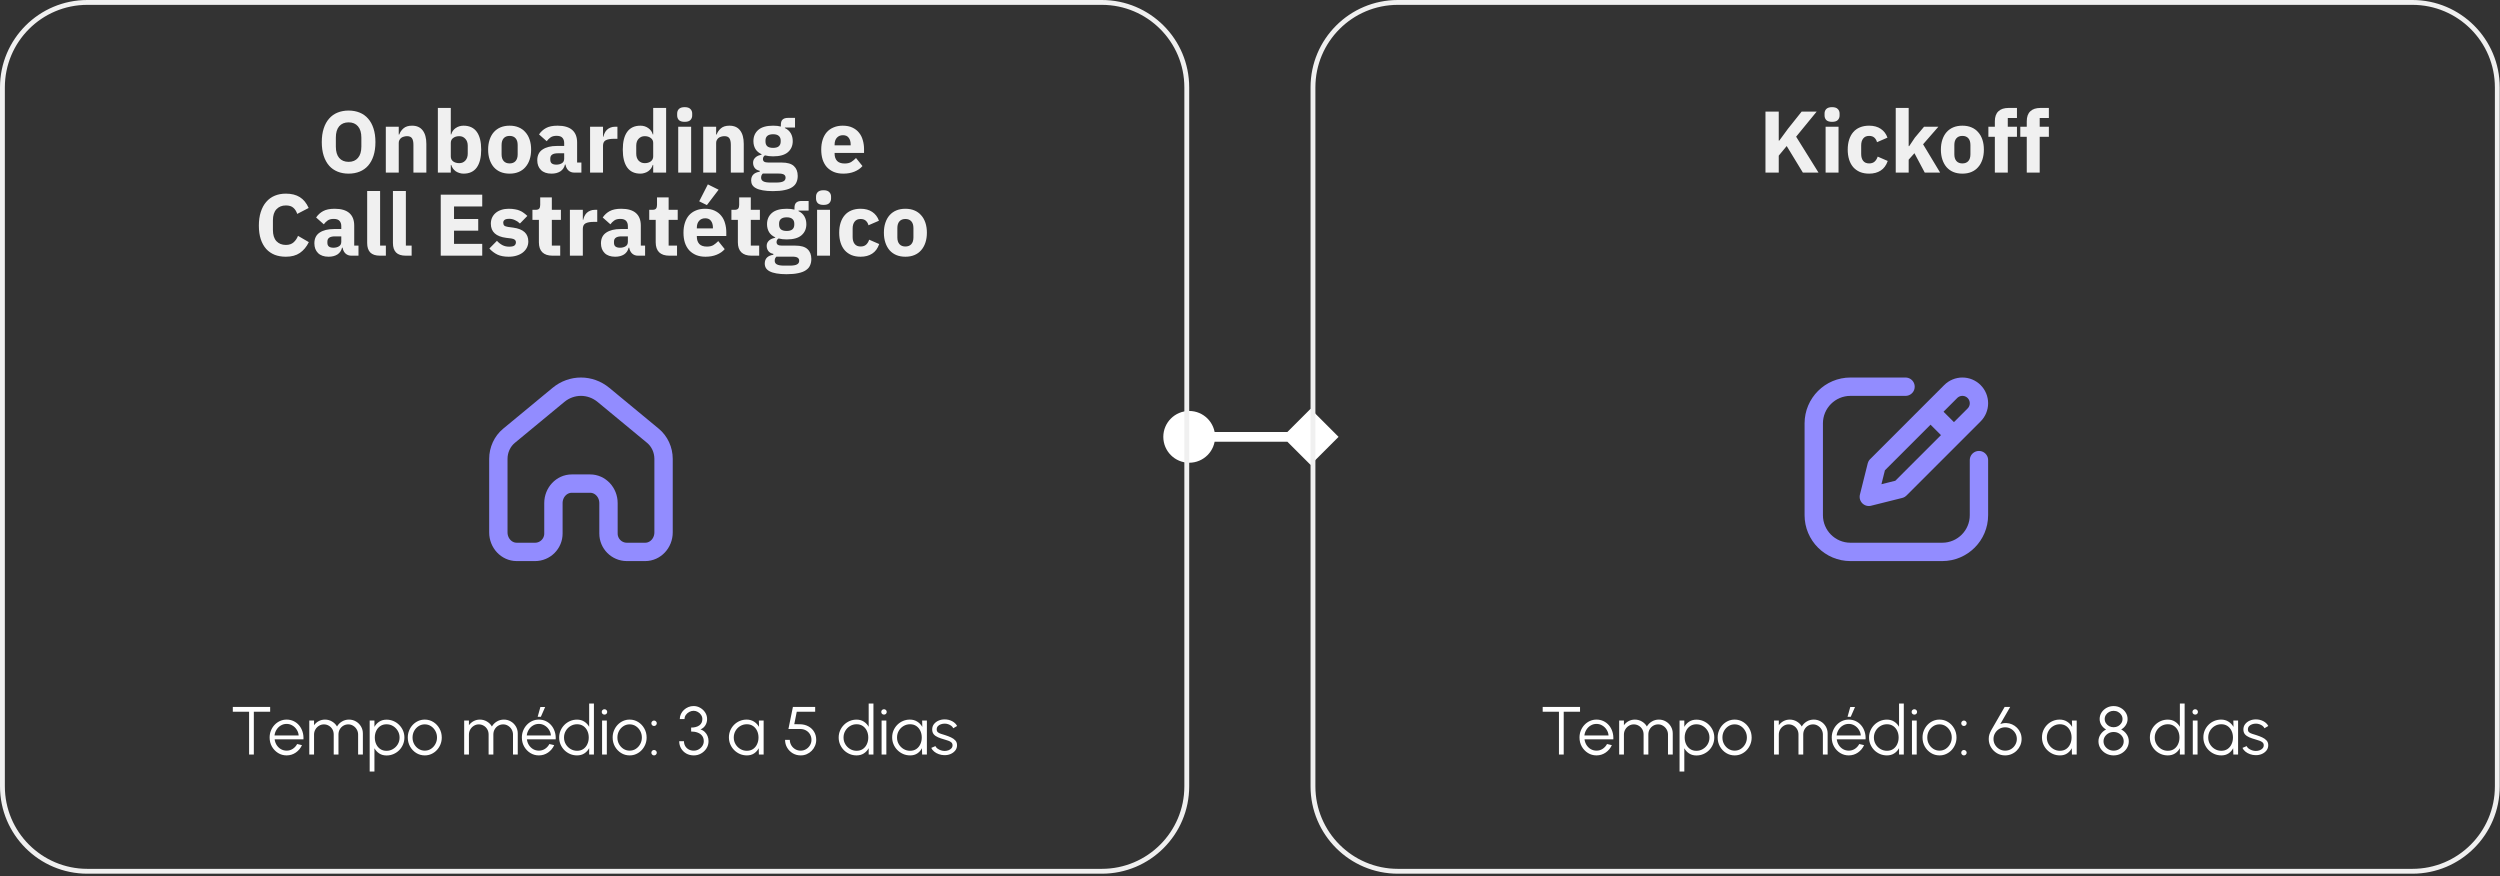 <svg xmlns="http://www.w3.org/2000/svg" width="331" height="116" viewBox="0 0 331 116" fill="none"><rect x="0" y="0" width="331" height="116" fill="#333333" stroke="none"/><path d="M154.022 57.84C154.022 59.733 155.556 61.267 157.449 61.267C159.342 61.267 160.877 59.733 160.877 57.84C160.877 55.947 159.342 54.412 157.449 54.412C155.556 54.412 154.022 55.947 154.022 57.84ZM177.226 57.84L173.516 54.13L169.805 57.84L173.516 61.55L177.226 57.84ZM157.449 58.483L173.516 58.483L173.516 57.197L157.449 57.197L157.449 58.483Z" fill="white"></path><path d="M209.196 93.6V94.23H207.036V99.898H206.406V94.23H204.252V93.6H209.196ZM211.375 100.015C210.961 100.015 210.583 99.909 210.242 99.696C209.903 99.483 209.631 99.198 209.427 98.841C209.226 98.481 209.126 98.084 209.126 97.649C209.126 97.319 209.184 97.012 209.301 96.727C209.418 96.439 209.579 96.187 209.783 95.971C209.99 95.752 210.23 95.581 210.502 95.458C210.775 95.335 211.066 95.274 211.375 95.274C211.708 95.274 212.014 95.34 212.293 95.472C212.575 95.604 212.816 95.788 213.017 96.025C213.221 96.262 213.374 96.54 213.476 96.857C213.581 97.175 213.624 97.519 213.606 97.888H209.792C209.828 98.172 209.918 98.427 210.062 98.652C210.209 98.877 210.395 99.056 210.619 99.188C210.847 99.317 211.099 99.383 211.375 99.386C211.675 99.386 211.945 99.308 212.185 99.152C212.428 98.996 212.623 98.781 212.77 98.508L213.409 98.657C213.229 99.056 212.957 99.383 212.594 99.638C212.231 99.889 211.825 100.015 211.375 100.015ZM209.774 97.379H212.972C212.951 97.1 212.866 96.845 212.716 96.615C212.569 96.38 212.378 96.195 212.144 96.057C211.911 95.916 211.654 95.845 211.375 95.845C211.096 95.845 210.841 95.914 210.61 96.052C210.38 96.187 210.191 96.372 210.044 96.606C209.897 96.836 209.807 97.094 209.774 97.379ZM214.378 99.898V95.4H215.007V96.021C215.169 95.793 215.376 95.611 215.628 95.476C215.88 95.341 216.156 95.274 216.456 95.274C216.795 95.274 217.105 95.358 217.387 95.526C217.669 95.691 217.89 95.911 218.048 96.187C218.207 95.911 218.426 95.691 218.705 95.526C218.984 95.358 219.293 95.274 219.632 95.274C219.971 95.274 220.28 95.356 220.559 95.521C220.838 95.686 221.06 95.908 221.224 96.187C221.389 96.466 221.472 96.775 221.472 97.114V99.898H220.842V97.253C220.842 97.013 220.784 96.791 220.667 96.588C220.55 96.383 220.392 96.22 220.194 96.097C219.999 95.971 219.782 95.908 219.542 95.908C219.302 95.908 219.083 95.967 218.885 96.084C218.69 96.198 218.534 96.357 218.417 96.561C218.3 96.761 218.242 96.992 218.242 97.253V99.898H217.612V97.253C217.612 96.992 217.554 96.761 217.437 96.561C217.32 96.357 217.162 96.198 216.964 96.084C216.766 95.967 216.547 95.908 216.308 95.908C216.071 95.908 215.853 95.971 215.655 96.097C215.457 96.22 215.3 96.383 215.183 96.588C215.066 96.791 215.007 97.013 215.007 97.253V99.898H214.378ZM223.003 102.148H222.373V95.4H223.003V96.241C223.159 95.956 223.372 95.725 223.642 95.548C223.912 95.371 224.233 95.283 224.604 95.283C224.931 95.283 225.237 95.344 225.522 95.467C225.81 95.59 226.062 95.761 226.278 95.98C226.494 96.196 226.663 96.447 226.786 96.731C226.909 97.016 226.971 97.322 226.971 97.649C226.971 97.976 226.909 98.283 226.786 98.571C226.663 98.859 226.494 99.113 226.278 99.332C226.062 99.547 225.81 99.717 225.522 99.84C225.237 99.963 224.931 100.024 224.604 100.024C224.233 100.024 223.912 99.936 223.642 99.759C223.372 99.582 223.159 99.351 223.003 99.066V102.148ZM224.6 95.895C224.285 95.895 224.011 95.974 223.777 96.133C223.546 96.289 223.367 96.499 223.241 96.763C223.115 97.027 223.052 97.322 223.052 97.649C223.052 97.97 223.114 98.264 223.237 98.531C223.363 98.798 223.541 99.011 223.772 99.17C224.006 99.329 224.282 99.408 224.6 99.408C224.912 99.408 225.198 99.33 225.459 99.174C225.723 99.018 225.935 98.808 226.093 98.544C226.252 98.277 226.332 97.979 226.332 97.649C226.332 97.328 226.254 97.036 226.098 96.772C225.942 96.505 225.734 96.292 225.473 96.133C225.212 95.974 224.921 95.895 224.6 95.895ZM229.668 100.015C229.254 100.015 228.876 99.909 228.535 99.696C228.196 99.483 227.924 99.198 227.72 98.841C227.519 98.481 227.419 98.084 227.419 97.649C227.419 97.319 227.477 97.012 227.594 96.727C227.711 96.439 227.872 96.187 228.076 95.971C228.283 95.752 228.523 95.581 228.796 95.458C229.068 95.335 229.359 95.274 229.668 95.274C230.082 95.274 230.458 95.38 230.797 95.593C231.139 95.806 231.411 96.093 231.612 96.453C231.816 96.812 231.918 97.211 231.918 97.649C231.918 97.976 231.859 98.282 231.742 98.567C231.625 98.852 231.463 99.104 231.256 99.323C231.052 99.539 230.814 99.708 230.541 99.831C230.271 99.954 229.98 100.015 229.668 100.015ZM229.668 99.386C229.974 99.386 230.249 99.306 230.491 99.147C230.737 98.985 230.931 98.772 231.072 98.508C231.216 98.245 231.288 97.958 231.288 97.649C231.288 97.334 231.216 97.045 231.072 96.781C230.928 96.514 230.733 96.301 230.487 96.142C230.244 95.983 229.971 95.904 229.668 95.904C229.362 95.904 229.086 95.985 228.841 96.147C228.598 96.306 228.404 96.517 228.26 96.781C228.119 97.045 228.049 97.334 228.049 97.649C228.049 97.973 228.122 98.267 228.269 98.531C228.416 98.792 228.613 99 228.859 99.156C229.104 99.309 229.374 99.386 229.668 99.386ZM234.885 99.898V95.4H235.515V96.021C235.677 95.793 235.884 95.611 236.135 95.476C236.387 95.341 236.663 95.274 236.963 95.274C237.302 95.274 237.612 95.358 237.894 95.526C238.176 95.691 238.397 95.911 238.556 96.187C238.715 95.911 238.934 95.691 239.212 95.526C239.491 95.358 239.8 95.274 240.139 95.274C240.478 95.274 240.787 95.356 241.066 95.521C241.345 95.686 241.567 95.908 241.732 96.187C241.897 96.466 241.979 96.775 241.979 97.114V99.898H241.349V97.253C241.349 97.013 241.291 96.791 241.174 96.588C241.057 96.383 240.899 96.22 240.701 96.097C240.507 95.971 240.289 95.908 240.049 95.908C239.809 95.908 239.59 95.967 239.392 96.084C239.197 96.198 239.042 96.357 238.925 96.561C238.808 96.761 238.749 96.992 238.749 97.253V99.898H238.119V97.253C238.119 96.992 238.061 96.761 237.944 96.561C237.827 96.357 237.669 96.198 237.472 96.084C237.274 95.967 237.055 95.908 236.815 95.908C236.578 95.908 236.36 95.971 236.162 96.097C235.964 96.22 235.807 96.383 235.69 96.588C235.573 96.791 235.515 97.013 235.515 97.253V99.898H234.885ZM244.772 100.015C244.358 100.015 243.98 99.909 243.638 99.696C243.299 99.483 243.028 99.198 242.824 98.841C242.623 98.481 242.523 98.084 242.523 97.649C242.523 97.319 242.581 97.012 242.698 96.727C242.815 96.439 242.975 96.187 243.179 95.971C243.386 95.752 243.626 95.581 243.899 95.458C244.172 95.335 244.463 95.274 244.772 95.274C245.105 95.274 245.411 95.34 245.69 95.472C245.971 95.604 246.213 95.788 246.414 96.025C246.618 96.262 246.771 96.54 246.873 96.857C246.978 97.175 247.021 97.519 247.003 97.888H243.188C243.224 98.172 243.314 98.427 243.458 98.652C243.605 98.877 243.791 99.056 244.016 99.188C244.244 99.317 244.496 99.383 244.772 99.386C245.072 99.386 245.342 99.308 245.582 99.152C245.825 98.996 246.019 98.781 246.166 98.508L246.805 98.657C246.625 99.056 246.354 99.383 245.991 99.638C245.628 99.889 245.222 100.015 244.772 100.015ZM243.17 97.379H246.369C246.348 97.1 246.262 96.845 246.112 96.615C245.965 96.38 245.775 96.195 245.541 96.057C245.307 95.916 245.051 95.845 244.772 95.845C244.493 95.845 244.238 95.914 244.007 96.052C243.776 96.187 243.587 96.372 243.44 96.606C243.293 96.836 243.203 97.094 243.17 97.379ZM244.614 94.905L244.974 93.609H245.604L245.037 94.905H244.614ZM251.433 93.151H252.063V99.898H251.433V99.057C251.277 99.345 251.062 99.578 250.789 99.754C250.52 99.928 250.199 100.015 249.827 100.015C249.5 100.015 249.194 99.954 248.909 99.831C248.624 99.708 248.372 99.539 248.153 99.323C247.937 99.104 247.768 98.852 247.645 98.567C247.522 98.282 247.46 97.976 247.46 97.649C247.46 97.322 247.522 97.016 247.645 96.731C247.768 96.444 247.937 96.192 248.153 95.976C248.372 95.757 248.624 95.586 248.909 95.463C249.194 95.34 249.5 95.278 249.827 95.278C250.199 95.278 250.52 95.367 250.789 95.544C251.062 95.718 251.277 95.947 251.433 96.232V93.151ZM249.831 99.404C250.152 99.404 250.428 99.326 250.659 99.17C250.89 99.011 251.067 98.798 251.19 98.531C251.316 98.264 251.379 97.97 251.379 97.649C251.379 97.319 251.316 97.022 251.19 96.758C251.064 96.492 250.885 96.28 250.654 96.124C250.424 95.968 250.149 95.89 249.831 95.89C249.513 95.89 249.224 95.97 248.963 96.129C248.702 96.285 248.494 96.496 248.338 96.763C248.182 97.03 248.104 97.325 248.104 97.649C248.104 97.976 248.183 98.273 248.342 98.54C248.501 98.804 248.711 99.014 248.972 99.17C249.236 99.326 249.522 99.404 249.831 99.404ZM253.143 95.4H253.773V99.898H253.143V95.4ZM253.462 94.613C253.36 94.613 253.273 94.58 253.201 94.514C253.132 94.445 253.098 94.359 253.098 94.257C253.098 94.155 253.132 94.071 253.201 94.005C253.273 93.936 253.36 93.902 253.462 93.902C253.561 93.902 253.645 93.936 253.714 94.005C253.786 94.071 253.822 94.155 253.822 94.257C253.822 94.359 253.788 94.445 253.719 94.514C253.65 94.58 253.564 94.613 253.462 94.613ZM256.792 100.015C256.378 100.015 256 99.909 255.658 99.696C255.319 99.483 255.048 99.198 254.844 98.841C254.643 98.481 254.542 98.084 254.542 97.649C254.542 97.319 254.601 97.012 254.718 96.727C254.835 96.439 254.995 96.187 255.199 95.971C255.406 95.752 255.646 95.581 255.919 95.458C256.192 95.335 256.483 95.274 256.792 95.274C257.205 95.274 257.582 95.38 257.921 95.593C258.263 95.806 258.534 96.093 258.735 96.453C258.939 96.812 259.041 97.211 259.041 97.649C259.041 97.976 258.982 98.282 258.865 98.567C258.748 98.852 258.586 99.104 258.38 99.323C258.176 99.539 257.937 99.708 257.664 99.831C257.394 99.954 257.103 100.015 256.792 100.015ZM256.792 99.386C257.097 99.386 257.372 99.306 257.615 99.147C257.861 98.985 258.054 98.772 258.195 98.508C258.339 98.245 258.411 97.958 258.411 97.649C258.411 97.334 258.339 97.045 258.195 96.781C258.051 96.514 257.856 96.301 257.61 96.142C257.367 95.983 257.094 95.904 256.792 95.904C256.486 95.904 256.21 95.985 255.964 96.147C255.721 96.306 255.527 96.517 255.383 96.781C255.242 97.045 255.172 97.334 255.172 97.649C255.172 97.973 255.245 98.267 255.392 98.531C255.539 98.792 255.736 99 255.982 99.156C256.228 99.309 256.498 99.386 256.792 99.386ZM260.022 96.12C259.923 96.12 259.839 96.085 259.77 96.016C259.701 95.944 259.667 95.857 259.667 95.755C259.667 95.659 259.701 95.577 259.77 95.508C259.839 95.436 259.923 95.4 260.022 95.4C260.124 95.4 260.21 95.436 260.279 95.508C260.351 95.577 260.387 95.659 260.387 95.755C260.387 95.857 260.351 95.944 260.279 96.016C260.21 96.085 260.124 96.12 260.022 96.12ZM260.022 100.015C259.923 100.015 259.839 99.979 259.77 99.907C259.701 99.838 259.667 99.753 259.667 99.651C259.667 99.555 259.701 99.473 259.77 99.404C259.839 99.332 259.923 99.296 260.022 99.296C260.124 99.296 260.21 99.332 260.279 99.404C260.351 99.473 260.387 99.555 260.387 99.651C260.387 99.753 260.351 99.838 260.279 99.907C260.21 99.979 260.124 100.015 260.022 100.015ZM265.478 100.015C265.082 100.015 264.719 99.918 264.39 99.723C264.063 99.525 263.8 99.261 263.602 98.931C263.407 98.601 263.31 98.237 263.31 97.838C263.31 97.607 263.337 97.411 263.391 97.249C263.445 97.084 263.524 96.901 263.629 96.7L265.415 93.6H266.148L264.839 95.868C265.103 95.766 265.369 95.721 265.636 95.733C265.903 95.742 266.157 95.8 266.4 95.908C266.643 96.016 266.859 96.165 267.048 96.354C267.237 96.54 267.386 96.758 267.494 97.01C267.605 97.262 267.66 97.538 267.66 97.838C267.66 98.138 267.603 98.42 267.489 98.684C267.375 98.945 267.218 99.176 267.017 99.377C266.819 99.575 266.588 99.731 266.324 99.844C266.06 99.958 265.778 100.015 265.478 100.015ZM265.478 99.386C265.778 99.386 266.045 99.314 266.279 99.17C266.513 99.023 266.696 98.831 266.828 98.594C266.963 98.357 267.03 98.103 267.03 97.834C267.03 97.552 266.961 97.295 266.823 97.064C266.685 96.83 266.499 96.644 266.265 96.507C266.032 96.366 265.772 96.295 265.487 96.295C265.193 96.295 264.929 96.367 264.695 96.511C264.462 96.655 264.277 96.844 264.142 97.078C264.007 97.309 263.94 97.561 263.94 97.834C263.94 98.127 264.01 98.391 264.151 98.625C264.295 98.859 264.484 99.045 264.718 99.183C264.952 99.318 265.205 99.386 265.478 99.386ZM274.325 95.4H274.955V99.898H274.325L274.303 99.062C274.156 99.347 273.95 99.578 273.686 99.754C273.423 99.928 273.108 100.015 272.742 100.015C272.412 100.015 272.103 99.954 271.815 99.831C271.527 99.705 271.274 99.533 271.055 99.314C270.836 99.095 270.665 98.841 270.542 98.553C270.419 98.266 270.358 97.957 270.358 97.627C270.358 97.303 270.418 96.998 270.537 96.713C270.66 96.428 270.828 96.178 271.041 95.962C271.257 95.746 271.506 95.578 271.788 95.458C272.073 95.335 272.377 95.274 272.701 95.274C273.076 95.274 273.403 95.364 273.682 95.544C273.961 95.721 274.183 95.953 274.348 96.241L274.325 95.4ZM272.728 99.404C273.049 99.404 273.325 99.326 273.556 99.17C273.787 99.011 273.964 98.798 274.087 98.531C274.213 98.264 274.276 97.97 274.276 97.649C274.276 97.319 274.213 97.022 274.087 96.758C273.961 96.492 273.782 96.28 273.552 96.124C273.321 95.968 273.046 95.89 272.728 95.89C272.41 95.89 272.119 95.97 271.856 96.129C271.595 96.285 271.386 96.496 271.23 96.763C271.077 97.03 271.001 97.325 271.001 97.649C271.001 97.976 271.08 98.273 271.239 98.54C271.398 98.804 271.608 99.014 271.869 99.17C272.133 99.326 272.419 99.404 272.728 99.404ZM279.843 100.015C279.474 100.015 279.137 99.931 278.831 99.763C278.528 99.596 278.287 99.371 278.107 99.089C277.927 98.807 277.837 98.493 277.837 98.148C277.837 97.813 277.93 97.507 278.116 97.231C278.302 96.952 278.543 96.736 278.84 96.583C278.594 96.442 278.392 96.25 278.233 96.007C278.074 95.761 277.994 95.491 277.994 95.197C277.994 94.882 278.077 94.596 278.242 94.338C278.41 94.077 278.633 93.87 278.912 93.717C279.194 93.561 279.504 93.484 279.843 93.484C280.182 93.484 280.491 93.561 280.77 93.717C281.052 93.87 281.275 94.077 281.44 94.338C281.608 94.596 281.692 94.882 281.692 95.197C281.692 95.491 281.613 95.761 281.454 96.007C281.298 96.25 281.095 96.442 280.846 96.583C281.149 96.736 281.392 96.952 281.575 97.231C281.761 97.507 281.854 97.813 281.854 98.148C281.854 98.49 281.763 98.804 281.58 99.089C281.4 99.371 281.158 99.596 280.855 99.763C280.552 99.931 280.215 100.015 279.843 100.015ZM279.843 99.386C280.092 99.386 280.317 99.33 280.518 99.219C280.719 99.108 280.879 98.96 280.999 98.774C281.119 98.585 281.179 98.376 281.179 98.148C281.179 97.921 281.119 97.714 280.999 97.528C280.879 97.342 280.719 97.193 280.518 97.082C280.317 96.971 280.092 96.916 279.843 96.916C279.6 96.916 279.377 96.971 279.173 97.082C278.972 97.193 278.81 97.342 278.687 97.528C278.567 97.714 278.507 97.921 278.507 98.148C278.507 98.376 278.567 98.585 278.687 98.774C278.81 98.96 278.972 99.108 279.173 99.219C279.377 99.33 279.6 99.386 279.843 99.386ZM279.843 96.286C280.062 96.286 280.26 96.238 280.437 96.142C280.614 96.043 280.755 95.911 280.86 95.746C280.968 95.581 281.022 95.398 281.022 95.197C281.022 94.996 280.968 94.815 280.86 94.653C280.755 94.488 280.614 94.358 280.437 94.262C280.26 94.163 280.062 94.113 279.843 94.113C279.627 94.113 279.429 94.163 279.249 94.262C279.072 94.358 278.93 94.488 278.822 94.653C278.717 94.815 278.665 94.996 278.665 95.197C278.665 95.398 278.717 95.581 278.822 95.746C278.93 95.911 279.072 96.043 279.249 96.142C279.429 96.238 279.627 96.286 279.843 96.286ZM288.616 93.151H289.246V99.898H288.616V99.057C288.46 99.345 288.246 99.578 287.973 99.754C287.703 99.928 287.382 100.015 287.01 100.015C286.683 100.015 286.377 99.954 286.093 99.831C285.808 99.708 285.556 99.539 285.337 99.323C285.121 99.104 284.951 98.852 284.828 98.567C284.706 98.282 284.644 97.976 284.644 97.649C284.644 97.322 284.706 97.016 284.828 96.731C284.951 96.444 285.121 96.192 285.337 95.976C285.556 95.757 285.808 95.586 286.093 95.463C286.377 95.34 286.683 95.278 287.01 95.278C287.382 95.278 287.703 95.367 287.973 95.544C288.246 95.718 288.46 95.947 288.616 96.232V93.151ZM287.015 99.404C287.336 99.404 287.612 99.326 287.843 99.17C288.073 99.011 288.25 98.798 288.373 98.531C288.499 98.264 288.562 97.97 288.562 97.649C288.562 97.319 288.499 97.022 288.373 96.758C288.247 96.492 288.069 96.28 287.838 96.124C287.607 95.968 287.333 95.89 287.015 95.89C286.697 95.89 286.407 95.97 286.147 96.129C285.886 96.285 285.677 96.496 285.521 96.763C285.365 97.03 285.287 97.325 285.287 97.649C285.287 97.976 285.367 98.273 285.526 98.54C285.685 98.804 285.895 99.014 286.156 99.17C286.419 99.326 286.706 99.404 287.015 99.404ZM290.326 95.4H290.956V99.898H290.326V95.4ZM290.646 94.613C290.544 94.613 290.457 94.58 290.385 94.514C290.316 94.445 290.281 94.359 290.281 94.257C290.281 94.155 290.316 94.071 290.385 94.005C290.457 93.936 290.544 93.902 290.646 93.902C290.745 93.902 290.829 93.936 290.898 94.005C290.97 94.071 291.006 94.155 291.006 94.257C291.006 94.359 290.971 94.445 290.902 94.514C290.833 94.58 290.748 94.613 290.646 94.613ZM295.694 95.4H296.323V99.898H295.694L295.671 99.062C295.524 99.347 295.319 99.578 295.055 99.754C294.791 99.928 294.476 100.015 294.11 100.015C293.78 100.015 293.471 99.954 293.183 99.831C292.895 99.705 292.642 99.533 292.423 99.314C292.204 99.095 292.033 98.841 291.91 98.553C291.787 98.266 291.726 97.957 291.726 97.627C291.726 97.303 291.786 96.998 291.906 96.713C292.029 96.428 292.197 96.178 292.41 95.962C292.625 95.746 292.874 95.578 293.156 95.458C293.441 95.335 293.746 95.274 294.07 95.274C294.444 95.274 294.771 95.364 295.05 95.544C295.329 95.721 295.551 95.953 295.716 96.241L295.694 95.4ZM294.097 99.404C294.417 99.404 294.693 99.326 294.924 99.17C295.155 99.011 295.332 98.798 295.455 98.531C295.581 98.264 295.644 97.97 295.644 97.649C295.644 97.319 295.581 97.022 295.455 96.758C295.329 96.492 295.151 96.28 294.92 96.124C294.689 95.968 294.414 95.89 294.097 95.89C293.779 95.89 293.488 95.97 293.224 96.129C292.963 96.285 292.754 96.496 292.598 96.763C292.446 97.03 292.369 97.325 292.369 97.649C292.369 97.976 292.449 98.273 292.607 98.54C292.766 98.804 292.976 99.014 293.237 99.17C293.501 99.326 293.788 99.404 294.097 99.404ZM298.614 99.984C298.368 99.978 298.128 99.933 297.894 99.849C297.66 99.765 297.456 99.651 297.282 99.507C297.108 99.363 296.984 99.2 296.909 99.017L297.453 98.783C297.501 98.9 297.589 99.008 297.718 99.107C297.85 99.203 298 99.281 298.168 99.341C298.336 99.398 298.503 99.426 298.668 99.426C298.851 99.426 299.021 99.396 299.18 99.336C299.339 99.276 299.468 99.191 299.567 99.08C299.669 98.966 299.72 98.832 299.72 98.679C299.72 98.514 299.666 98.385 299.558 98.292C299.45 98.197 299.314 98.121 299.149 98.067C298.984 98.01 298.815 97.957 298.641 97.906C298.323 97.819 298.042 97.723 297.799 97.618C297.556 97.513 297.366 97.379 297.228 97.217C297.093 97.052 297.026 96.841 297.026 96.583C297.026 96.31 297.102 96.075 297.255 95.877C297.411 95.676 297.613 95.521 297.862 95.413C298.114 95.302 298.383 95.247 298.668 95.247C299.033 95.247 299.366 95.326 299.666 95.485C299.969 95.644 300.188 95.856 300.323 96.12L299.815 96.421C299.761 96.298 299.675 96.192 299.558 96.102C299.441 96.012 299.308 95.941 299.158 95.89C299.011 95.839 298.861 95.812 298.708 95.809C298.516 95.806 298.338 95.835 298.173 95.895C298.008 95.952 297.874 96.037 297.772 96.151C297.673 96.265 297.624 96.404 297.624 96.57C297.624 96.734 297.673 96.86 297.772 96.947C297.871 97.031 298.005 97.1 298.173 97.154C298.344 97.205 298.536 97.265 298.749 97.334C299.021 97.421 299.278 97.52 299.518 97.631C299.758 97.742 299.951 97.88 300.098 98.045C300.245 98.21 300.317 98.418 300.314 98.67C300.314 98.94 300.233 99.176 300.071 99.377C299.909 99.578 299.699 99.732 299.441 99.84C299.183 99.945 298.907 99.993 298.614 99.984Z" fill="white"></path><path d="M236.559 19.335L235.506 20.607V22.852H233.748V14.777H235.506V18.618H235.576L236.721 17.056L238.537 14.777H240.527L237.808 18.097L240.77 22.852H238.699L236.559 19.335ZM242.566 16.131C242.219 16.131 241.964 16.054 241.802 15.899C241.648 15.737 241.571 15.533 241.571 15.286V15.032C241.571 14.785 241.648 14.585 241.802 14.43C241.964 14.268 242.219 14.187 242.566 14.187C242.913 14.187 243.164 14.268 243.318 14.43C243.48 14.585 243.561 14.785 243.561 15.032V15.286C243.561 15.533 243.48 15.737 243.318 15.899C243.164 16.054 242.913 16.131 242.566 16.131ZM241.71 16.779H243.422V22.852H241.71V16.779ZM247.472 22.99C247.017 22.99 246.612 22.917 246.258 22.771C245.903 22.616 245.606 22.404 245.367 22.134C245.128 21.857 244.947 21.521 244.823 21.128C244.7 20.735 244.638 20.295 244.638 19.809C244.638 19.323 244.7 18.888 244.823 18.502C244.947 18.109 245.128 17.773 245.367 17.496C245.606 17.218 245.903 17.006 246.258 16.86C246.612 16.713 247.017 16.64 247.472 16.64C248.089 16.64 248.602 16.779 249.011 17.056C249.427 17.334 249.724 17.723 249.901 18.224L248.513 18.826C248.459 18.595 248.348 18.398 248.178 18.236C248.008 18.074 247.773 17.993 247.472 17.993C247.125 17.993 246.863 18.109 246.686 18.34C246.508 18.564 246.42 18.868 246.42 19.254V20.388C246.42 20.773 246.508 21.078 246.686 21.302C246.863 21.525 247.125 21.637 247.472 21.637C247.781 21.637 248.024 21.556 248.201 21.394C248.386 21.224 248.521 21.005 248.606 20.735L249.936 21.313C249.736 21.891 249.423 22.316 248.999 22.585C248.583 22.855 248.074 22.99 247.472 22.99ZM250.996 14.291H252.708V19.346H252.777L253.529 18.224L254.744 16.779H256.641L254.616 19.104L256.872 22.852H254.836L253.471 20.284L252.708 21.14V22.852H250.996V14.291ZM259.82 22.99C259.372 22.99 258.971 22.917 258.617 22.771C258.27 22.624 257.973 22.412 257.726 22.134C257.487 21.857 257.302 21.521 257.171 21.128C257.04 20.735 256.974 20.295 256.974 19.809C256.974 19.323 257.04 18.884 257.171 18.491C257.302 18.097 257.487 17.766 257.726 17.496C257.973 17.218 258.27 17.006 258.617 16.86C258.971 16.713 259.372 16.64 259.82 16.64C260.267 16.64 260.664 16.713 261.011 16.86C261.366 17.006 261.663 17.218 261.902 17.496C262.149 17.766 262.338 18.097 262.469 18.491C262.6 18.884 262.665 19.323 262.665 19.809C262.665 20.295 262.6 20.735 262.469 21.128C262.338 21.521 262.149 21.857 261.902 22.134C261.663 22.412 261.366 22.624 261.011 22.771C260.664 22.917 260.267 22.99 259.82 22.99ZM259.82 21.637C260.159 21.637 260.421 21.533 260.606 21.325C260.791 21.116 260.884 20.82 260.884 20.434V19.196C260.884 18.811 260.791 18.514 260.606 18.305C260.421 18.097 260.159 17.993 259.82 17.993C259.48 17.993 259.218 18.097 259.033 18.305C258.848 18.514 258.755 18.811 258.755 19.196V20.434C258.755 20.82 258.848 21.116 259.033 21.325C259.218 21.533 259.48 21.637 259.82 21.637ZM264.118 18.109H263.262V16.779H264.118V16.061C264.118 15.475 264.272 15.036 264.581 14.743C264.889 14.442 265.341 14.291 265.934 14.291H267.045V15.622H265.83V16.779H267.045V18.109H265.83V22.852H264.118V18.109ZM268.343 18.109H267.487V16.779H268.343V16.061C268.343 15.475 268.497 15.036 268.806 14.743C269.114 14.442 269.566 14.291 270.159 14.291H271.27V15.622H270.055V16.779H271.27V18.109H270.055V22.852H268.343V18.109Z" fill="#F0F0F0"></path><path fill-rule="evenodd" clip-rule="evenodd" d="M319.398 0.643H185.083C179.05 0.643 174.158 5.534 174.158 11.568V104.11C174.158 110.144 179.05 115.035 185.083 115.035H319.398C325.432 115.035 330.323 110.144 330.323 104.11V11.568C330.323 5.534 325.432 0.643 319.398 0.643ZM185.083 0C178.695 0 173.516 5.179 173.516 11.568V104.11C173.516 110.499 178.695 115.678 185.083 115.678H319.398C325.787 115.678 330.966 110.499 330.966 104.11V11.568C330.966 5.179 325.787 0 319.398 0H185.083Z" fill="#F0F0F0"></path><path d="M262.013 60.92V68.211C262.013 70.895 259.837 73.072 257.152 73.072H245.001C242.317 73.072 240.141 70.895 240.141 68.211V56.06C240.141 53.375 242.317 51.199 245.001 51.199H252.292" stroke="#928CFF" stroke-width="2.43" stroke-linecap="round"></path><path d="M258.274 51.841C258.685 51.43 259.242 51.199 259.823 51.199C260.404 51.199 260.961 51.43 261.372 51.841C261.782 52.252 262.013 52.809 262.013 53.39C262.013 53.971 261.782 54.528 261.372 54.939L251.562 64.748L247.432 65.781L248.464 61.65L258.274 51.841Z" stroke="#928CFF" stroke-width="2.43" stroke-linecap="round" stroke-linejoin="round"></path><path d="M255.938 54.844L258.368 57.274" stroke="#928CFF" stroke-width="2.43" stroke-linecap="round" stroke-linejoin="round"></path><path d="M35.768 93.6V94.23H33.608V99.898H32.979V94.23H30.824V93.6H35.768ZM37.947 100.015C37.534 100.015 37.156 99.909 36.814 99.696C36.475 99.483 36.203 99.198 35.999 98.841C35.799 98.481 35.698 98.084 35.698 97.649C35.698 97.319 35.757 97.012 35.874 96.727C35.991 96.439 36.151 96.187 36.355 95.971C36.562 95.752 36.802 95.581 37.075 95.458C37.348 95.335 37.639 95.274 37.947 95.274C38.28 95.274 38.586 95.34 38.865 95.472C39.147 95.604 39.389 95.788 39.589 96.025C39.793 96.262 39.946 96.54 40.048 96.857C40.153 97.175 40.197 97.519 40.179 97.888H36.364C36.4 98.172 36.49 98.427 36.634 98.652C36.781 98.877 36.967 99.056 37.192 99.188C37.42 99.317 37.672 99.383 37.947 99.386C38.247 99.386 38.517 99.308 38.757 99.152C39 98.996 39.195 98.781 39.342 98.508L39.981 98.657C39.801 99.056 39.529 99.383 39.166 99.638C38.804 99.889 38.397 100.015 37.947 100.015ZM36.346 97.379H39.544C39.523 97.1 39.438 96.845 39.288 96.615C39.141 96.38 38.951 96.195 38.717 96.057C38.483 95.916 38.226 95.845 37.947 95.845C37.669 95.845 37.414 95.914 37.183 96.052C36.952 96.187 36.763 96.372 36.616 96.606C36.469 96.836 36.379 97.094 36.346 97.379ZM40.95 99.898V95.4H41.58V96.021C41.742 95.793 41.949 95.611 42.2 95.476C42.452 95.341 42.728 95.274 43.028 95.274C43.367 95.274 43.678 95.358 43.959 95.526C44.241 95.691 44.462 95.911 44.621 96.187C44.78 95.911 44.999 95.691 45.278 95.526C45.556 95.358 45.865 95.274 46.204 95.274C46.543 95.274 46.852 95.356 47.131 95.521C47.41 95.686 47.632 95.908 47.797 96.187C47.962 96.466 48.044 96.775 48.044 97.114V99.898H47.414V97.253C47.414 97.013 47.356 96.791 47.239 96.588C47.122 96.383 46.965 96.22 46.767 96.097C46.572 95.971 46.354 95.908 46.114 95.908C45.874 95.908 45.655 95.967 45.458 96.084C45.263 96.198 45.107 96.357 44.99 96.561C44.873 96.761 44.814 96.992 44.814 97.253V99.898H44.184V97.253C44.184 96.992 44.126 96.761 44.009 96.561C43.892 96.357 43.734 96.198 43.537 96.084C43.339 95.967 43.12 95.908 42.88 95.908C42.643 95.908 42.425 95.971 42.227 96.097C42.029 96.22 41.872 96.383 41.755 96.588C41.638 96.791 41.58 97.013 41.58 97.253V99.898H40.95ZM49.575 102.148H48.945V95.4H49.575V96.241C49.731 95.956 49.944 95.725 50.214 95.548C50.484 95.371 50.805 95.283 51.177 95.283C51.504 95.283 51.809 95.344 52.094 95.467C52.382 95.59 52.634 95.761 52.85 95.98C53.066 96.196 53.236 96.447 53.358 96.731C53.481 97.016 53.543 97.322 53.543 97.649C53.543 97.976 53.481 98.283 53.358 98.571C53.236 98.859 53.066 99.113 52.85 99.332C52.634 99.547 52.382 99.717 52.094 99.84C51.809 99.963 51.504 100.024 51.177 100.024C50.805 100.024 50.484 99.936 50.214 99.759C49.944 99.582 49.731 99.351 49.575 99.066V102.148ZM51.172 95.895C50.857 95.895 50.583 95.974 50.349 96.133C50.118 96.289 49.94 96.499 49.814 96.763C49.688 97.027 49.625 97.322 49.625 97.649C49.625 97.97 49.686 98.264 49.809 98.531C49.935 98.798 50.114 99.011 50.344 99.17C50.578 99.329 50.854 99.408 51.172 99.408C51.484 99.408 51.77 99.33 52.031 99.174C52.295 99.018 52.507 98.808 52.666 98.544C52.825 98.277 52.904 97.979 52.904 97.649C52.904 97.328 52.826 97.036 52.67 96.772C52.514 96.505 52.306 96.292 52.045 96.133C51.784 95.974 51.493 95.895 51.172 95.895ZM56.24 100.015C55.827 100.015 55.449 99.909 55.107 99.696C54.768 99.483 54.496 99.198 54.293 98.841C54.092 98.481 53.991 98.084 53.991 97.649C53.991 97.319 54.05 97.012 54.167 96.727C54.284 96.439 54.444 96.187 54.648 95.971C54.855 95.752 55.095 95.581 55.368 95.458C55.641 95.335 55.932 95.274 56.24 95.274C56.654 95.274 57.031 95.38 57.37 95.593C57.712 95.806 57.983 96.093 58.184 96.453C58.388 96.812 58.49 97.211 58.49 97.649C58.49 97.976 58.431 98.282 58.314 98.567C58.197 98.852 58.035 99.104 57.828 99.323C57.624 99.539 57.386 99.708 57.113 99.831C56.843 99.954 56.552 100.015 56.24 100.015ZM56.24 99.386C56.546 99.386 56.821 99.306 57.064 99.147C57.31 98.985 57.503 98.772 57.644 98.508C57.788 98.245 57.86 97.958 57.86 97.649C57.86 97.334 57.788 97.045 57.644 96.781C57.5 96.514 57.305 96.301 57.059 96.142C56.816 95.983 56.543 95.904 56.24 95.904C55.935 95.904 55.659 95.985 55.413 96.147C55.17 96.306 54.976 96.517 54.832 96.781C54.691 97.045 54.621 97.334 54.621 97.649C54.621 97.973 54.694 98.267 54.841 98.531C54.988 98.792 55.185 99 55.431 99.156C55.677 99.309 55.947 99.386 56.24 99.386ZM61.457 99.898V95.4H62.087V96.021C62.249 95.793 62.456 95.611 62.708 95.476C62.96 95.341 63.236 95.274 63.535 95.274C63.874 95.274 64.185 95.358 64.467 95.526C64.749 95.691 64.969 95.911 65.128 96.187C65.287 95.911 65.506 95.691 65.785 95.526C66.064 95.358 66.373 95.274 66.711 95.274C67.05 95.274 67.359 95.356 67.638 95.521C67.917 95.686 68.139 95.908 68.304 96.187C68.469 96.466 68.551 96.775 68.551 97.114V99.898H67.921V97.253C67.921 97.013 67.863 96.791 67.746 96.588C67.629 96.383 67.472 96.22 67.274 96.097C67.079 95.971 66.861 95.908 66.621 95.908C66.382 95.908 66.163 95.967 65.965 96.084C65.77 96.198 65.614 96.357 65.497 96.561C65.38 96.761 65.321 96.992 65.321 97.253V99.898H64.692V97.253C64.692 96.992 64.633 96.761 64.516 96.561C64.399 96.357 64.242 96.198 64.044 96.084C63.846 95.967 63.627 95.908 63.387 95.908C63.15 95.908 62.933 95.971 62.735 96.097C62.537 96.22 62.379 96.383 62.262 96.588C62.145 96.791 62.087 97.013 62.087 97.253V99.898H61.457ZM71.344 100.015C70.93 100.015 70.552 99.909 70.21 99.696C69.872 99.483 69.6 99.198 69.396 98.841C69.195 98.481 69.095 98.084 69.095 97.649C69.095 97.319 69.153 97.012 69.27 96.727C69.387 96.439 69.548 96.187 69.752 95.971C69.959 95.752 70.198 95.581 70.471 95.458C70.744 95.335 71.035 95.274 71.344 95.274C71.677 95.274 71.983 95.34 72.262 95.472C72.544 95.604 72.785 95.788 72.986 96.025C73.19 96.262 73.343 96.54 73.445 96.857C73.55 97.175 73.593 97.519 73.575 97.888H69.761C69.797 98.172 69.887 98.427 70.031 98.652C70.177 98.877 70.363 99.056 70.588 99.188C70.816 99.317 71.068 99.383 71.344 99.386C71.644 99.386 71.914 99.308 72.154 99.152C72.397 98.996 72.592 98.781 72.739 98.508L73.377 98.657C73.198 99.056 72.926 99.383 72.563 99.638C72.2 99.889 71.794 100.015 71.344 100.015ZM69.743 97.379H72.941C72.92 97.1 72.835 96.845 72.685 96.615C72.538 96.38 72.347 96.195 72.113 96.057C71.879 95.916 71.623 95.845 71.344 95.845C71.065 95.845 70.81 95.914 70.579 96.052C70.348 96.187 70.159 96.372 70.013 96.606C69.866 96.836 69.776 97.094 69.743 97.379ZM71.187 94.905L71.546 93.609H72.176L71.609 94.905H71.187ZM78.005 93.151H78.635V99.898H78.005V99.057C77.849 99.345 77.635 99.578 77.362 99.754C77.092 99.928 76.771 100.015 76.399 100.015C76.072 100.015 75.766 99.954 75.481 99.831C75.196 99.708 74.944 99.539 74.725 99.323C74.51 99.104 74.34 98.852 74.217 98.567C74.094 98.282 74.033 97.976 74.033 97.649C74.033 97.322 74.094 97.016 74.217 96.731C74.34 96.444 74.51 96.192 74.725 95.976C74.944 95.757 75.196 95.586 75.481 95.463C75.766 95.34 76.072 95.278 76.399 95.278C76.771 95.278 77.092 95.367 77.362 95.544C77.635 95.718 77.849 95.947 78.005 96.232V93.151ZM76.403 99.404C76.724 99.404 77 99.326 77.231 99.17C77.462 99.011 77.639 98.798 77.762 98.531C77.888 98.264 77.951 97.97 77.951 97.649C77.951 97.319 77.888 97.022 77.762 96.758C77.636 96.492 77.458 96.28 77.227 96.124C76.996 95.968 76.721 95.89 76.403 95.89C76.086 95.89 75.796 95.97 75.535 96.129C75.274 96.285 75.066 96.496 74.91 96.763C74.754 97.03 74.676 97.325 74.676 97.649C74.676 97.976 74.755 98.273 74.914 98.54C75.073 98.804 75.283 99.014 75.544 99.17C75.808 99.326 76.095 99.404 76.403 99.404ZM79.715 95.4H80.345V99.898H79.715V95.4ZM80.034 94.613C79.932 94.613 79.845 94.58 79.773 94.514C79.704 94.445 79.67 94.359 79.67 94.257C79.67 94.155 79.704 94.071 79.773 94.005C79.845 93.936 79.932 93.902 80.034 93.902C80.133 93.902 80.217 93.936 80.286 94.005C80.358 94.071 80.394 94.155 80.394 94.257C80.394 94.359 80.36 94.445 80.291 94.514C80.222 94.58 80.136 94.613 80.034 94.613ZM83.364 100.015C82.95 100.015 82.572 99.909 82.23 99.696C81.891 99.483 81.62 99.198 81.416 98.841C81.215 98.481 81.115 98.084 81.115 97.649C81.115 97.319 81.173 97.012 81.29 96.727C81.407 96.439 81.567 96.187 81.771 95.971C81.978 95.752 82.218 95.581 82.491 95.458C82.764 95.335 83.055 95.274 83.364 95.274C83.778 95.274 84.154 95.38 84.493 95.593C84.835 95.806 85.106 96.093 85.307 96.453C85.511 96.812 85.613 97.211 85.613 97.649C85.613 97.976 85.555 98.282 85.438 98.567C85.321 98.852 85.159 99.104 84.952 99.323C84.748 99.539 84.509 99.708 84.237 99.831C83.966 99.954 83.676 100.015 83.364 100.015ZM83.364 99.386C83.67 99.386 83.944 99.306 84.187 99.147C84.433 98.985 84.626 98.772 84.767 98.508C84.911 98.245 84.983 97.958 84.983 97.649C84.983 97.334 84.911 97.045 84.767 96.781C84.623 96.514 84.428 96.301 84.183 96.142C83.94 95.983 83.667 95.904 83.364 95.904C83.058 95.904 82.782 95.985 82.536 96.147C82.293 96.306 82.1 96.517 81.956 96.781C81.815 97.045 81.744 97.334 81.744 97.649C81.744 97.973 81.818 98.267 81.965 98.531C82.112 98.792 82.308 99 82.554 99.156C82.8 99.309 83.07 99.386 83.364 99.386ZM86.594 96.12C86.495 96.12 86.411 96.085 86.342 96.016C86.273 95.944 86.239 95.857 86.239 95.755C86.239 95.659 86.273 95.577 86.342 95.508C86.411 95.436 86.495 95.4 86.594 95.4C86.696 95.4 86.782 95.436 86.851 95.508C86.923 95.577 86.959 95.659 86.959 95.755C86.959 95.857 86.923 95.944 86.851 96.016C86.782 96.085 86.696 96.12 86.594 96.12ZM86.594 100.015C86.495 100.015 86.411 99.979 86.342 99.907C86.273 99.838 86.239 99.753 86.239 99.651C86.239 99.555 86.273 99.473 86.342 99.404C86.411 99.332 86.495 99.296 86.594 99.296C86.696 99.296 86.782 99.332 86.851 99.404C86.923 99.473 86.959 99.555 86.959 99.651C86.959 99.753 86.923 99.838 86.851 99.907C86.782 99.979 86.696 100.015 86.594 100.015ZM91.866 100.015C91.482 100.015 91.145 99.931 90.854 99.763C90.563 99.593 90.335 99.365 90.17 99.08C90.008 98.795 89.927 98.48 89.927 98.135H90.557C90.557 98.363 90.609 98.573 90.714 98.765C90.822 98.954 90.974 99.105 91.169 99.219C91.364 99.33 91.596 99.386 91.866 99.386C92.094 99.386 92.307 99.33 92.505 99.219C92.706 99.105 92.868 98.954 92.991 98.765C93.117 98.573 93.18 98.363 93.18 98.135C93.18 97.85 93.108 97.613 92.964 97.424C92.82 97.232 92.622 97.09 92.37 96.997C92.118 96.901 91.83 96.853 91.506 96.853V96.331C91.953 96.331 92.311 96.237 92.581 96.048C92.854 95.856 92.991 95.575 92.991 95.206C92.991 95.005 92.935 94.823 92.824 94.658C92.716 94.493 92.574 94.361 92.397 94.262C92.223 94.16 92.035 94.109 91.835 94.109C91.634 94.109 91.44 94.16 91.254 94.262C91.071 94.361 90.921 94.493 90.804 94.658C90.69 94.823 90.633 95.005 90.633 95.206H90.004C90.004 94.969 90.053 94.748 90.152 94.541C90.251 94.331 90.386 94.146 90.557 93.987C90.728 93.828 90.923 93.704 91.142 93.614C91.361 93.524 91.59 93.479 91.83 93.479C92.145 93.479 92.437 93.557 92.707 93.713C92.98 93.869 93.201 94.077 93.368 94.338C93.537 94.599 93.62 94.888 93.62 95.206C93.62 95.515 93.541 95.794 93.382 96.043C93.223 96.292 93.009 96.468 92.739 96.57C92.973 96.647 93.169 96.766 93.328 96.925C93.487 97.081 93.607 97.262 93.688 97.469C93.769 97.676 93.809 97.898 93.809 98.135C93.809 98.48 93.719 98.795 93.54 99.08C93.359 99.365 93.121 99.593 92.824 99.763C92.53 99.931 92.211 100.015 91.866 100.015ZM100.476 95.4H101.106V99.898H100.476L100.453 99.062C100.306 99.347 100.101 99.578 99.837 99.754C99.573 99.928 99.258 100.015 98.892 100.015C98.562 100.015 98.254 99.954 97.966 99.831C97.678 99.705 97.424 99.533 97.205 99.314C96.986 99.095 96.815 98.841 96.692 98.553C96.57 98.266 96.508 97.957 96.508 97.627C96.508 97.303 96.568 96.998 96.688 96.713C96.811 96.428 96.979 96.178 97.192 95.962C97.408 95.746 97.657 95.578 97.939 95.458C98.224 95.335 98.528 95.274 98.852 95.274C99.227 95.274 99.554 95.364 99.832 95.544C100.111 95.721 100.333 95.953 100.498 96.241L100.476 95.4ZM98.879 99.404C99.2 99.404 99.476 99.326 99.707 99.17C99.937 99.011 100.114 98.798 100.237 98.531C100.363 98.264 100.426 97.97 100.426 97.649C100.426 97.319 100.363 97.022 100.237 96.758C100.111 96.492 99.933 96.28 99.702 96.124C99.471 95.968 99.197 95.89 98.879 95.89C98.561 95.89 98.27 95.97 98.006 96.129C97.745 96.285 97.537 96.496 97.381 96.763C97.228 97.03 97.151 97.325 97.151 97.649C97.151 97.976 97.231 98.273 97.39 98.54C97.549 98.804 97.759 99.014 98.02 99.17C98.284 99.326 98.57 99.404 98.879 99.404ZM106.007 100.015C105.623 100.015 105.274 99.922 104.959 99.737C104.647 99.55 104.4 99.302 104.217 98.99C104.034 98.675 103.942 98.33 103.942 97.955H104.572C104.572 98.216 104.637 98.456 104.766 98.675C104.894 98.891 105.067 99.063 105.283 99.192C105.502 99.321 105.743 99.386 106.007 99.386C106.268 99.386 106.506 99.321 106.722 99.192C106.938 99.063 107.111 98.891 107.24 98.675C107.372 98.456 107.438 98.216 107.438 97.955C107.438 97.691 107.375 97.451 107.249 97.235C107.126 97.016 106.95 96.842 106.722 96.713C106.497 96.582 106.229 96.516 105.917 96.516H104.388L104.981 93.6H107.928V94.23H105.49L105.161 95.886L105.895 95.89C106.324 95.896 106.7 95.988 107.024 96.165C107.351 96.342 107.606 96.585 107.789 96.893C107.975 97.199 108.067 97.553 108.067 97.955C108.067 98.237 108.013 98.502 107.906 98.751C107.801 99 107.652 99.221 107.46 99.413C107.271 99.602 107.052 99.75 106.803 99.858C106.557 99.963 106.292 100.015 106.007 100.015ZM115.013 93.151H115.643V99.898H115.013V99.057C114.857 99.345 114.642 99.578 114.369 99.754C114.1 99.928 113.779 100.015 113.407 100.015C113.08 100.015 112.774 99.954 112.489 99.831C112.204 99.708 111.952 99.539 111.733 99.323C111.517 99.104 111.348 98.852 111.225 98.567C111.102 98.282 111.041 97.976 111.041 97.649C111.041 97.322 111.102 97.016 111.225 96.731C111.348 96.444 111.517 96.192 111.733 95.976C111.952 95.757 112.204 95.586 112.489 95.463C112.774 95.34 113.08 95.278 113.407 95.278C113.779 95.278 114.1 95.367 114.369 95.544C114.642 95.718 114.857 95.947 115.013 96.232V93.151ZM113.411 99.404C113.732 99.404 114.008 99.326 114.239 99.17C114.47 99.011 114.647 98.798 114.77 98.531C114.896 98.264 114.959 97.97 114.959 97.649C114.959 97.319 114.896 97.022 114.77 96.758C114.644 96.492 114.465 96.28 114.235 96.124C114.004 95.968 113.729 95.89 113.411 95.89C113.093 95.89 112.804 95.97 112.543 96.129C112.282 96.285 112.074 96.496 111.918 96.763C111.762 97.03 111.684 97.325 111.684 97.649C111.684 97.976 111.763 98.273 111.922 98.54C112.081 98.804 112.291 99.014 112.552 99.17C112.816 99.326 113.102 99.404 113.411 99.404ZM116.723 95.4H117.353V99.898H116.723V95.4ZM117.042 94.613C116.94 94.613 116.853 94.58 116.781 94.514C116.712 94.445 116.678 94.359 116.678 94.257C116.678 94.155 116.712 94.071 116.781 94.005C116.853 93.936 116.94 93.902 117.042 93.902C117.141 93.902 117.225 93.936 117.294 94.005C117.366 94.071 117.402 94.155 117.402 94.257C117.402 94.359 117.368 94.445 117.299 94.514C117.23 94.58 117.144 94.613 117.042 94.613ZM122.09 95.4H122.72V99.898H122.09L122.068 99.062C121.921 99.347 121.715 99.578 121.451 99.754C121.187 99.928 120.872 100.015 120.507 100.015C120.177 100.015 119.868 99.954 119.58 99.831C119.292 99.705 119.038 99.533 118.82 99.314C118.601 99.095 118.43 98.841 118.307 98.553C118.184 98.266 118.122 97.957 118.122 97.627C118.122 97.303 118.182 96.998 118.302 96.713C118.425 96.428 118.593 96.178 118.806 95.962C119.022 95.746 119.271 95.578 119.553 95.458C119.838 95.335 120.142 95.274 120.466 95.274C120.841 95.274 121.168 95.364 121.447 95.544C121.726 95.721 121.948 95.953 122.113 96.241L122.09 95.4ZM120.493 99.404C120.814 99.404 121.09 99.326 121.321 99.17C121.552 99.011 121.729 98.798 121.852 98.531C121.978 98.264 122.041 97.97 122.041 97.649C122.041 97.319 121.978 97.022 121.852 96.758C121.726 96.492 121.547 96.28 121.316 96.124C121.085 95.968 120.811 95.89 120.493 95.89C120.175 95.89 119.884 95.97 119.62 96.129C119.359 96.285 119.151 96.496 118.995 96.763C118.842 97.03 118.766 97.325 118.766 97.649C118.766 97.976 118.845 98.273 119.004 98.54C119.163 98.804 119.373 99.014 119.634 99.17C119.898 99.326 120.184 99.404 120.493 99.404ZM125.01 99.984C124.764 99.978 124.524 99.933 124.29 99.849C124.056 99.765 123.852 99.651 123.679 99.507C123.505 99.363 123.38 99.2 123.305 99.017L123.849 98.783C123.897 98.9 123.986 99.008 124.115 99.107C124.247 99.203 124.397 99.281 124.565 99.341C124.733 99.398 124.899 99.426 125.064 99.426C125.247 99.426 125.418 99.396 125.577 99.336C125.736 99.276 125.865 99.191 125.964 99.08C126.066 98.966 126.117 98.832 126.117 98.679C126.117 98.514 126.063 98.385 125.955 98.292C125.847 98.197 125.71 98.121 125.545 98.067C125.38 98.01 125.211 97.957 125.037 97.906C124.719 97.819 124.439 97.723 124.196 97.618C123.953 97.513 123.762 97.379 123.625 97.217C123.49 97.052 123.422 96.841 123.422 96.583C123.422 96.31 123.499 96.075 123.652 95.877C123.807 95.676 124.01 95.521 124.259 95.413C124.511 95.302 124.779 95.247 125.064 95.247C125.43 95.247 125.763 95.326 126.063 95.485C126.366 95.644 126.585 95.856 126.72 96.12L126.211 96.421C126.157 96.298 126.072 96.192 125.955 96.102C125.838 96.012 125.704 95.941 125.554 95.89C125.407 95.839 125.258 95.812 125.105 95.809C124.913 95.806 124.734 95.835 124.569 95.895C124.404 95.952 124.271 96.037 124.169 96.151C124.07 96.265 124.02 96.404 124.02 96.57C124.02 96.734 124.07 96.86 124.169 96.947C124.268 97.031 124.401 97.1 124.569 97.154C124.74 97.205 124.932 97.265 125.145 97.334C125.418 97.421 125.674 97.52 125.914 97.631C126.154 97.742 126.348 97.88 126.495 98.045C126.642 98.21 126.714 98.418 126.711 98.67C126.711 98.94 126.63 99.176 126.468 99.377C126.306 99.578 126.096 99.732 125.838 99.84C125.58 99.945 125.304 99.993 125.01 99.984Z" fill="white"></path><path d="M46.156 22.99C45.623 22.99 45.138 22.902 44.698 22.724C44.258 22.547 43.884 22.285 43.576 21.938C43.267 21.583 43.028 21.147 42.859 20.631C42.689 20.106 42.604 19.501 42.604 18.814C42.604 18.128 42.689 17.526 42.859 17.01C43.028 16.485 43.267 16.05 43.576 15.703C43.884 15.348 44.258 15.082 44.698 14.905C45.138 14.727 45.623 14.638 46.156 14.638C46.688 14.638 47.173 14.727 47.613 14.905C48.053 15.082 48.427 15.348 48.735 15.703C49.044 16.05 49.283 16.485 49.452 17.01C49.622 17.526 49.707 18.128 49.707 18.814C49.707 19.501 49.622 20.106 49.452 20.631C49.283 21.147 49.044 21.583 48.735 21.938C48.427 22.285 48.053 22.547 47.613 22.724C47.173 22.902 46.688 22.99 46.156 22.99ZM46.156 21.429C46.688 21.429 47.1 21.255 47.393 20.908C47.694 20.561 47.844 20.064 47.844 19.416V18.213C47.844 17.565 47.694 17.068 47.393 16.721C47.1 16.374 46.688 16.2 46.156 16.2C45.623 16.2 45.207 16.374 44.906 16.721C44.613 17.068 44.467 17.565 44.467 18.213V19.416C44.467 20.064 44.613 20.561 44.906 20.908C45.207 21.255 45.623 21.429 46.156 21.429ZM51.082 22.852V16.779H52.794V17.808H52.863C52.971 17.492 53.16 17.218 53.43 16.987C53.7 16.755 54.074 16.64 54.552 16.64C55.177 16.64 55.647 16.848 55.963 17.264C56.287 17.681 56.449 18.275 56.449 19.046V22.852H54.737V19.185C54.737 18.791 54.676 18.502 54.552 18.317C54.429 18.124 54.209 18.028 53.893 18.028C53.754 18.028 53.619 18.047 53.488 18.086C53.357 18.116 53.237 18.171 53.129 18.248C53.029 18.325 52.948 18.421 52.886 18.537C52.825 18.645 52.794 18.772 52.794 18.919V22.852H51.082ZM57.973 14.291H59.685V17.796H59.743C59.828 17.457 60.02 17.18 60.321 16.964C60.63 16.748 60.98 16.64 61.374 16.64C62.145 16.64 62.727 16.91 63.12 17.449C63.514 17.989 63.71 18.776 63.71 19.809C63.71 20.843 63.514 21.633 63.12 22.181C62.727 22.721 62.145 22.99 61.374 22.99C61.173 22.99 60.984 22.959 60.807 22.898C60.63 22.844 60.468 22.767 60.321 22.666C60.182 22.558 60.063 22.435 59.962 22.296C59.862 22.15 59.789 21.995 59.743 21.834H59.685V22.852H57.973V14.291ZM60.807 21.602C61.131 21.602 61.397 21.49 61.605 21.267C61.821 21.035 61.929 20.727 61.929 20.341V19.289C61.929 18.903 61.821 18.599 61.605 18.375C61.397 18.143 61.131 18.028 60.807 18.028C60.483 18.028 60.213 18.109 59.997 18.271C59.789 18.425 59.685 18.641 59.685 18.919V20.712C59.685 20.989 59.789 21.209 59.997 21.371C60.213 21.525 60.483 21.602 60.807 21.602ZM67.475 22.99C67.027 22.99 66.626 22.917 66.272 22.771C65.924 22.624 65.627 22.412 65.381 22.134C65.142 21.857 64.957 21.521 64.826 21.128C64.694 20.735 64.629 20.295 64.629 19.809C64.629 19.323 64.694 18.884 64.826 18.491C64.957 18.097 65.142 17.766 65.381 17.496C65.627 17.218 65.924 17.006 66.272 16.86C66.626 16.713 67.027 16.64 67.475 16.64C67.922 16.64 68.319 16.713 68.666 16.86C69.021 17.006 69.318 17.218 69.557 17.496C69.803 17.766 69.993 18.097 70.124 18.491C70.255 18.884 70.32 19.323 70.32 19.809C70.32 20.295 70.255 20.735 70.124 21.128C69.993 21.521 69.803 21.857 69.557 22.134C69.318 22.412 69.021 22.624 68.666 22.771C68.319 22.917 67.922 22.99 67.475 22.99ZM67.475 21.637C67.814 21.637 68.076 21.533 68.261 21.325C68.446 21.116 68.539 20.82 68.539 20.434V19.196C68.539 18.811 68.446 18.514 68.261 18.305C68.076 18.097 67.814 17.993 67.475 17.993C67.135 17.993 66.873 18.097 66.688 18.305C66.503 18.514 66.41 18.811 66.41 19.196V20.434C66.41 20.82 66.503 21.116 66.688 21.325C66.873 21.533 67.135 21.637 67.475 21.637ZM76.028 22.852C75.72 22.852 75.462 22.755 75.253 22.562C75.053 22.37 74.926 22.111 74.872 21.787H74.802C74.71 22.181 74.505 22.481 74.189 22.69C73.873 22.89 73.484 22.99 73.021 22.99C72.412 22.99 71.945 22.828 71.621 22.505C71.297 22.181 71.135 21.753 71.135 21.221C71.135 20.58 71.367 20.106 71.829 19.798C72.3 19.482 72.936 19.323 73.738 19.323H74.698V18.942C74.698 18.649 74.621 18.417 74.467 18.248C74.312 18.07 74.054 17.982 73.692 17.982C73.352 17.982 73.082 18.055 72.882 18.201C72.681 18.348 72.516 18.514 72.385 18.699L71.367 17.796C71.613 17.434 71.922 17.152 72.292 16.952C72.67 16.744 73.179 16.64 73.819 16.64C74.683 16.64 75.33 16.829 75.762 17.206C76.194 17.584 76.41 18.136 76.41 18.861V21.521H76.977V22.852H76.028ZM73.657 21.799C73.942 21.799 74.185 21.737 74.386 21.614C74.594 21.49 74.698 21.29 74.698 21.012V20.295H73.865C73.194 20.295 72.859 20.523 72.859 20.978V21.151C72.859 21.375 72.928 21.541 73.067 21.648C73.206 21.749 73.403 21.799 73.657 21.799ZM78.126 22.852V16.779H79.838V18.097H79.896C79.927 17.927 79.981 17.766 80.058 17.611C80.135 17.449 80.235 17.307 80.359 17.183C80.49 17.06 80.644 16.964 80.821 16.894C80.999 16.817 81.207 16.779 81.446 16.779H81.747V18.375H81.319C80.817 18.375 80.443 18.44 80.197 18.572C79.958 18.703 79.838 18.945 79.838 19.3V22.852H78.126ZM86.483 21.834H86.425C86.378 21.995 86.305 22.15 86.205 22.296C86.105 22.435 85.981 22.558 85.835 22.666C85.696 22.767 85.534 22.844 85.349 22.898C85.171 22.959 84.986 22.99 84.794 22.99C84.022 22.99 83.44 22.721 83.047 22.181C82.653 21.633 82.457 20.843 82.457 19.809C82.457 18.776 82.653 17.989 83.047 17.449C83.44 16.91 84.022 16.64 84.794 16.64C85.187 16.64 85.534 16.748 85.835 16.964C86.143 17.18 86.34 17.457 86.425 17.796H86.483V14.291H88.195V22.852H86.483V21.834ZM85.36 21.602C85.684 21.602 85.95 21.525 86.159 21.371C86.374 21.209 86.483 20.989 86.483 20.712V18.919C86.483 18.641 86.374 18.425 86.159 18.271C85.95 18.109 85.684 18.028 85.36 18.028C85.037 18.028 84.767 18.143 84.551 18.375C84.342 18.599 84.238 18.903 84.238 19.289V20.341C84.238 20.727 84.342 21.035 84.551 21.267C84.767 21.49 85.037 21.602 85.36 21.602ZM90.651 16.131C90.304 16.131 90.05 16.054 89.888 15.899C89.734 15.737 89.657 15.533 89.657 15.286V15.032C89.657 14.785 89.734 14.585 89.888 14.43C90.05 14.268 90.304 14.187 90.651 14.187C90.999 14.187 91.249 14.268 91.403 14.43C91.565 14.585 91.646 14.785 91.646 15.032V15.286C91.646 15.533 91.565 15.737 91.403 15.899C91.249 16.054 90.999 16.131 90.651 16.131ZM89.796 16.779H91.507V22.852H89.796V16.779ZM93.105 22.852V16.779H94.817V17.808H94.887C94.995 17.492 95.184 17.218 95.454 16.987C95.724 16.755 96.098 16.64 96.576 16.64C97.2 16.64 97.671 16.848 97.987 17.264C98.311 17.681 98.473 18.275 98.473 19.046V22.852H96.761V19.185C96.761 18.791 96.699 18.502 96.576 18.317C96.452 18.124 96.233 18.028 95.916 18.028C95.778 18.028 95.643 18.047 95.511 18.086C95.38 18.116 95.261 18.171 95.153 18.248C95.053 18.325 94.972 18.421 94.91 18.537C94.848 18.645 94.817 18.772 94.817 18.919V22.852H93.105ZM105.618 23.291C105.618 23.615 105.56 23.9 105.445 24.147C105.337 24.394 105.156 24.602 104.901 24.772C104.647 24.949 104.307 25.08 103.883 25.165C103.467 25.258 102.95 25.304 102.333 25.304C101.809 25.304 101.361 25.269 100.991 25.2C100.629 25.138 100.332 25.046 100.1 24.922C99.877 24.806 99.711 24.66 99.603 24.483C99.503 24.313 99.453 24.116 99.453 23.893C99.453 23.553 99.553 23.287 99.753 23.095C99.954 22.902 100.232 22.782 100.586 22.736V22.609C100.293 22.555 100.073 22.431 99.927 22.238C99.78 22.038 99.707 21.807 99.707 21.544C99.707 21.383 99.738 21.244 99.8 21.128C99.869 21.005 99.954 20.901 100.054 20.816C100.162 20.723 100.286 20.65 100.424 20.596C100.563 20.542 100.702 20.499 100.841 20.469V20.422C100.471 20.253 100.197 20.021 100.019 19.728C99.842 19.427 99.753 19.081 99.753 18.687C99.753 18.07 99.966 17.577 100.39 17.206C100.822 16.829 101.477 16.64 102.356 16.64C102.757 16.64 103.1 16.678 103.386 16.755V16.524C103.386 16.2 103.463 15.969 103.617 15.83C103.779 15.683 104.007 15.61 104.3 15.61H105.26V16.883H103.918V16.952C104.273 17.122 104.535 17.357 104.704 17.658C104.874 17.951 104.959 18.294 104.959 18.687C104.959 19.296 104.743 19.786 104.311 20.156C103.887 20.519 103.235 20.7 102.356 20.7C101.963 20.7 101.604 20.657 101.28 20.573C101.103 20.688 101.014 20.85 101.014 21.059C101.014 21.205 101.068 21.321 101.176 21.406C101.292 21.483 101.481 21.521 101.743 21.521H103.501C104.242 21.521 104.778 21.675 105.109 21.984C105.449 22.293 105.618 22.728 105.618 23.291ZM104.01 23.523C104.01 23.345 103.941 23.21 103.802 23.118C103.663 23.025 103.42 22.979 103.073 22.979H100.991C100.914 23.056 100.856 23.141 100.818 23.233C100.787 23.334 100.771 23.43 100.771 23.523C100.771 23.746 100.868 23.908 101.061 24.008C101.253 24.116 101.581 24.17 102.044 24.17H102.738C103.201 24.17 103.528 24.116 103.721 24.008C103.914 23.908 104.01 23.746 104.01 23.523ZM102.356 19.578C102.695 19.578 102.946 19.509 103.108 19.37C103.278 19.223 103.363 19.015 103.363 18.745V18.606C103.363 18.336 103.278 18.132 103.108 17.993C102.946 17.847 102.695 17.773 102.356 17.773C102.017 17.773 101.762 17.847 101.593 17.993C101.431 18.132 101.35 18.336 101.35 18.606V18.745C101.35 19.015 101.431 19.223 101.593 19.37C101.762 19.509 102.017 19.578 102.356 19.578ZM111.646 22.99C111.183 22.99 110.771 22.917 110.408 22.771C110.046 22.616 109.737 22.404 109.483 22.134C109.236 21.857 109.047 21.521 108.916 21.128C108.793 20.735 108.731 20.295 108.731 19.809C108.731 19.331 108.793 18.899 108.916 18.514C109.039 18.12 109.221 17.785 109.46 17.507C109.707 17.23 110.007 17.017 110.362 16.871C110.717 16.717 111.122 16.64 111.577 16.64C112.078 16.64 112.506 16.724 112.861 16.894C113.223 17.064 113.516 17.291 113.74 17.577C113.971 17.862 114.137 18.194 114.237 18.572C114.345 18.942 114.399 19.331 114.399 19.74V20.249H110.501V20.341C110.501 20.742 110.609 21.062 110.825 21.302C111.041 21.533 111.38 21.648 111.843 21.648C112.197 21.648 112.487 21.579 112.71 21.44C112.934 21.294 113.142 21.12 113.335 20.92L114.191 21.984C113.921 22.3 113.566 22.547 113.127 22.724C112.695 22.902 112.201 22.99 111.646 22.99ZM111.611 17.901C111.264 17.901 110.991 18.016 110.79 18.248C110.597 18.471 110.501 18.772 110.501 19.15V19.242H112.629V19.138C112.629 18.768 112.545 18.471 112.375 18.248C112.213 18.016 111.958 17.901 111.611 17.901ZM37.847 33.99C37.3 33.99 36.806 33.906 36.367 33.736C35.927 33.559 35.553 33.3 35.245 32.961C34.936 32.614 34.697 32.186 34.527 31.677C34.358 31.16 34.273 30.559 34.273 29.872C34.273 29.194 34.358 28.592 34.527 28.068C34.697 27.536 34.936 27.092 35.245 26.737C35.553 26.375 35.927 26.101 36.367 25.916C36.806 25.731 37.3 25.638 37.847 25.638C38.595 25.638 39.212 25.793 39.698 26.101C40.184 26.402 40.574 26.88 40.867 27.536L39.351 28.322C39.243 27.983 39.074 27.713 38.842 27.512C38.618 27.304 38.287 27.2 37.847 27.2C37.331 27.2 36.914 27.37 36.598 27.709C36.29 28.041 36.135 28.526 36.135 29.167V30.462C36.135 31.102 36.29 31.592 36.598 31.931C36.914 32.263 37.331 32.429 37.847 32.429C38.279 32.429 38.622 32.313 38.877 32.082C39.139 31.843 39.332 31.557 39.455 31.226L40.89 32.059C40.589 32.675 40.192 33.154 39.698 33.493C39.212 33.825 38.595 33.99 37.847 33.99ZM46.516 33.852C46.207 33.852 45.949 33.755 45.741 33.562C45.54 33.37 45.413 33.111 45.359 32.787H45.29C45.197 33.181 44.993 33.481 44.677 33.69C44.36 33.89 43.971 33.99 43.508 33.99C42.899 33.99 42.432 33.828 42.108 33.505C41.785 33.181 41.623 32.753 41.623 32.221C41.623 31.58 41.854 31.106 42.317 30.798C42.787 30.482 43.423 30.323 44.225 30.323H45.186V29.942C45.186 29.649 45.108 29.417 44.954 29.248C44.8 29.07 44.542 28.982 44.179 28.982C43.84 28.982 43.57 29.055 43.369 29.201C43.169 29.348 43.003 29.514 42.872 29.699L41.854 28.796C42.101 28.434 42.409 28.152 42.779 27.952C43.157 27.744 43.666 27.64 44.306 27.64C45.17 27.64 45.818 27.829 46.25 28.206C46.682 28.584 46.898 29.136 46.898 29.861V32.521H47.464V33.852H46.516ZM44.145 32.799C44.43 32.799 44.673 32.737 44.873 32.614C45.081 32.49 45.186 32.29 45.186 32.012V31.295H44.353C43.682 31.295 43.346 31.523 43.346 31.978V32.151C43.346 32.375 43.416 32.541 43.554 32.648C43.693 32.749 43.89 32.799 44.145 32.799ZM50.314 33.852C49.728 33.852 49.296 33.709 49.018 33.424C48.748 33.138 48.614 32.726 48.614 32.186V25.291H50.325V32.521H51.089V33.852H50.314ZM53.726 33.852C53.139 33.852 52.708 33.709 52.43 33.424C52.16 33.138 52.025 32.726 52.025 32.186V25.291H53.737V32.521H54.501V33.852H53.726ZM58.353 33.852V25.777H63.848V27.339H60.112V28.993H63.316V30.543H60.112V32.29H63.848V33.852H58.353ZM67.346 33.99C66.76 33.99 66.267 33.898 65.866 33.713C65.465 33.52 65.106 33.25 64.79 32.903L65.796 31.885C66.012 32.124 66.251 32.313 66.514 32.452C66.776 32.591 67.073 32.66 67.404 32.66C67.744 32.66 67.979 32.61 68.11 32.51C68.241 32.402 68.307 32.259 68.307 32.082C68.307 31.796 68.102 31.627 67.694 31.573L67.034 31.492C65.669 31.322 64.987 30.697 64.987 29.618C64.987 29.325 65.041 29.059 65.149 28.82C65.264 28.573 65.422 28.365 65.623 28.195C65.831 28.017 66.078 27.883 66.363 27.79C66.656 27.69 66.984 27.64 67.346 27.64C67.663 27.64 67.94 27.663 68.179 27.709C68.426 27.748 68.642 27.809 68.827 27.894C69.02 27.971 69.193 28.072 69.348 28.195C69.51 28.311 69.668 28.442 69.822 28.588L68.839 29.595C68.646 29.402 68.426 29.251 68.179 29.143C67.94 29.028 67.694 28.97 67.439 28.97C67.146 28.97 66.938 29.016 66.814 29.109C66.691 29.201 66.629 29.325 66.629 29.479C66.629 29.641 66.672 29.768 66.757 29.861C66.849 29.945 67.019 30.007 67.266 30.046L67.948 30.138C69.282 30.316 69.949 30.925 69.949 31.966C69.949 32.259 69.888 32.529 69.764 32.776C69.641 33.023 69.463 33.239 69.232 33.424C69.008 33.601 68.735 33.74 68.411 33.84C68.094 33.94 67.74 33.99 67.346 33.99ZM73.154 33.852C72.561 33.852 72.11 33.701 71.801 33.4C71.5 33.1 71.35 32.66 71.35 32.082V29.109H70.494V27.779H70.922C71.153 27.779 71.311 27.724 71.396 27.616C71.481 27.501 71.523 27.339 71.523 27.131V26.136H73.062V27.779H74.265V29.109H73.062V32.521H74.172V33.852H73.154ZM75.454 33.852V27.779H77.166V29.097H77.224C77.255 28.927 77.309 28.766 77.386 28.611C77.463 28.449 77.564 28.307 77.687 28.183C77.818 28.06 77.972 27.964 78.15 27.894C78.327 27.817 78.535 27.779 78.774 27.779H79.075V29.375H78.647C78.146 29.375 77.772 29.44 77.525 29.572C77.286 29.703 77.166 29.945 77.166 30.3V33.852H75.454ZM84.461 33.852C84.153 33.852 83.894 33.755 83.686 33.562C83.486 33.37 83.359 33.111 83.305 32.787H83.235C83.143 33.181 82.938 33.481 82.622 33.69C82.306 33.89 81.916 33.99 81.454 33.99C80.844 33.99 80.378 33.828 80.054 33.505C79.73 33.181 79.568 32.753 79.568 32.221C79.568 31.58 79.799 31.106 80.262 30.798C80.733 30.482 81.369 30.323 82.171 30.323H83.131V29.942C83.131 29.649 83.054 29.417 82.9 29.248C82.745 29.07 82.487 28.982 82.125 28.982C81.785 28.982 81.515 29.055 81.315 29.201C81.114 29.348 80.949 29.514 80.817 29.699L79.799 28.796C80.046 28.434 80.355 28.152 80.725 27.952C81.103 27.744 81.612 27.64 82.252 27.64C83.116 27.64 83.763 27.829 84.195 28.206C84.627 28.584 84.843 29.136 84.843 29.861V32.521H85.41V33.852H84.461ZM82.09 32.799C82.375 32.799 82.618 32.737 82.819 32.614C83.027 32.49 83.131 32.29 83.131 32.012V31.295H82.298C81.627 31.295 81.292 31.523 81.292 31.978V32.151C81.292 32.375 81.361 32.541 81.5 32.648C81.639 32.749 81.835 32.799 82.09 32.799ZM88.62 33.852C88.026 33.852 87.575 33.701 87.266 33.4C86.966 33.1 86.815 32.66 86.815 32.082V29.109H85.959V27.779H86.387C86.618 27.779 86.776 27.724 86.861 27.616C86.946 27.501 86.989 27.339 86.989 27.131V26.136H88.527V27.779H89.73V29.109H88.527V32.521H89.638V33.852H88.62ZM93.408 33.99C92.945 33.99 92.532 33.917 92.17 33.771C91.807 33.616 91.499 33.404 91.245 33.134C90.998 32.857 90.809 32.521 90.678 32.128C90.554 31.735 90.493 31.295 90.493 30.809C90.493 30.331 90.554 29.899 90.678 29.514C90.801 29.12 90.982 28.785 91.221 28.507C91.468 28.23 91.769 28.017 92.124 27.871C92.478 27.717 92.883 27.64 93.338 27.64C93.84 27.64 94.267 27.724 94.622 27.894C94.985 28.064 95.278 28.291 95.501 28.577C95.733 28.862 95.899 29.194 95.999 29.572C96.107 29.942 96.161 30.331 96.161 30.74V31.249H92.262V31.341C92.262 31.742 92.37 32.062 92.586 32.301C92.802 32.533 93.142 32.648 93.604 32.648C93.959 32.648 94.248 32.579 94.472 32.44C94.695 32.294 94.904 32.12 95.097 31.92L95.953 32.984C95.683 33.3 95.328 33.547 94.888 33.724C94.456 33.902 93.963 33.99 93.408 33.99ZM93.373 28.901C93.026 28.901 92.752 29.016 92.552 29.248C92.359 29.471 92.262 29.772 92.262 30.15V30.242H94.391V30.138C94.391 29.768 94.306 29.471 94.136 29.248C93.975 29.016 93.72 28.901 93.373 28.901ZM93.593 27.154L92.575 26.656L93.72 24.412L95.143 25.118L93.593 27.154ZM99.498 33.852C98.904 33.852 98.453 33.701 98.145 33.4C97.844 33.1 97.694 32.66 97.694 32.082V29.109H96.838V27.779H97.266C97.497 27.779 97.655 27.724 97.74 27.616C97.825 27.501 97.867 27.339 97.867 27.131V26.136H99.406V27.779H100.609V29.109H99.406V32.521H100.516V33.852H99.498ZM107.42 34.291C107.42 34.615 107.362 34.9 107.247 35.147C107.139 35.394 106.957 35.602 106.703 35.772C106.448 35.949 106.109 36.08 105.685 36.165C105.268 36.258 104.752 36.304 104.135 36.304C103.61 36.304 103.163 36.269 102.793 36.2C102.431 36.138 102.134 36.046 101.902 35.922C101.679 35.806 101.513 35.66 101.405 35.483C101.305 35.313 101.254 35.116 101.254 34.893C101.254 34.553 101.355 34.287 101.555 34.094C101.756 33.902 102.033 33.782 102.388 33.736V33.609C102.095 33.555 101.875 33.431 101.729 33.239C101.582 33.038 101.509 32.807 101.509 32.544C101.509 32.383 101.54 32.244 101.602 32.128C101.671 32.005 101.756 31.901 101.856 31.816C101.964 31.723 102.087 31.65 102.226 31.596C102.365 31.542 102.504 31.499 102.643 31.469V31.422C102.272 31.253 101.999 31.021 101.821 30.728C101.644 30.427 101.555 30.081 101.555 29.687C101.555 29.07 101.767 28.577 102.191 28.206C102.623 27.829 103.279 27.64 104.158 27.64C104.559 27.64 104.902 27.678 105.188 27.755V27.524C105.188 27.2 105.265 26.969 105.419 26.83C105.581 26.683 105.808 26.61 106.101 26.61H107.061V27.883H105.72V27.952C106.074 28.122 106.337 28.357 106.506 28.658C106.676 28.951 106.761 29.294 106.761 29.687C106.761 30.296 106.545 30.786 106.113 31.156C105.689 31.519 105.037 31.7 104.158 31.7C103.765 31.7 103.406 31.657 103.082 31.573C102.905 31.688 102.816 31.85 102.816 32.059C102.816 32.205 102.87 32.321 102.978 32.406C103.094 32.483 103.283 32.521 103.545 32.521H105.303C106.044 32.521 106.579 32.675 106.911 32.984C107.25 33.292 107.42 33.728 107.42 34.291ZM105.812 34.523C105.812 34.345 105.743 34.21 105.604 34.118C105.465 34.025 105.222 33.979 104.875 33.979H102.793C102.716 34.056 102.658 34.141 102.619 34.233C102.589 34.334 102.573 34.43 102.573 34.523C102.573 34.746 102.67 34.908 102.862 35.008C103.055 35.116 103.383 35.17 103.846 35.17H104.54C105.002 35.17 105.33 35.116 105.523 35.008C105.716 34.908 105.812 34.746 105.812 34.523ZM104.158 30.578C104.497 30.578 104.748 30.509 104.91 30.37C105.08 30.223 105.164 30.015 105.164 29.745V29.606C105.164 29.336 105.08 29.132 104.91 28.993C104.748 28.847 104.497 28.773 104.158 28.773C103.819 28.773 103.564 28.847 103.395 28.993C103.233 29.132 103.152 29.336 103.152 29.606V29.745C103.152 30.015 103.233 30.223 103.395 30.37C103.564 30.509 103.819 30.578 104.158 30.578ZM109.037 27.131C108.69 27.131 108.435 27.054 108.273 26.899C108.119 26.737 108.042 26.533 108.042 26.286V26.032C108.042 25.785 108.119 25.584 108.273 25.43C108.435 25.268 108.69 25.187 109.037 25.187C109.384 25.187 109.634 25.268 109.789 25.43C109.951 25.584 110.032 25.785 110.032 26.032V26.286C110.032 26.533 109.951 26.737 109.789 26.899C109.634 27.054 109.384 27.131 109.037 27.131ZM108.181 27.779H109.893V33.852H108.181V27.779ZM113.943 33.99C113.488 33.99 113.083 33.917 112.728 33.771C112.374 33.616 112.077 33.404 111.838 33.134C111.599 32.857 111.417 32.521 111.294 32.128C111.171 31.735 111.109 31.295 111.109 30.809C111.109 30.323 111.171 29.888 111.294 29.502C111.417 29.109 111.599 28.773 111.838 28.496C112.077 28.218 112.374 28.006 112.728 27.86C113.083 27.713 113.488 27.64 113.943 27.64C114.56 27.64 115.073 27.779 115.482 28.056C115.898 28.334 116.195 28.723 116.372 29.224L114.984 29.826C114.93 29.595 114.818 29.398 114.649 29.236C114.479 29.074 114.244 28.993 113.943 28.993C113.596 28.993 113.334 29.109 113.156 29.34C112.979 29.564 112.89 29.868 112.89 30.254V31.388C112.89 31.773 112.979 32.078 113.156 32.301C113.334 32.525 113.596 32.637 113.943 32.637C114.252 32.637 114.494 32.556 114.672 32.394C114.857 32.224 114.992 32.005 115.077 31.735L116.407 32.313C116.206 32.891 115.894 33.316 115.47 33.586C115.054 33.855 114.545 33.99 113.943 33.99ZM119.874 33.99C119.427 33.99 119.026 33.917 118.671 33.771C118.324 33.624 118.027 33.412 117.78 33.134C117.541 32.857 117.356 32.521 117.225 32.128C117.094 31.735 117.028 31.295 117.028 30.809C117.028 30.323 117.094 29.884 117.225 29.491C117.356 29.097 117.541 28.766 117.78 28.496C118.027 28.218 118.324 28.006 118.671 27.86C119.026 27.713 119.427 27.64 119.874 27.64C120.321 27.64 120.719 27.713 121.066 27.86C121.42 28.006 121.717 28.218 121.956 28.496C122.203 28.766 122.392 29.097 122.523 29.491C122.654 29.884 122.72 30.323 122.72 30.809C122.72 31.295 122.654 31.735 122.523 32.128C122.392 32.521 122.203 32.857 121.956 33.134C121.717 33.412 121.42 33.624 121.066 33.771C120.719 33.917 120.321 33.99 119.874 33.99ZM119.874 32.637C120.213 32.637 120.476 32.533 120.661 32.325C120.846 32.116 120.938 31.82 120.938 31.434V30.196C120.938 29.811 120.846 29.514 120.661 29.305C120.476 29.097 120.213 28.993 119.874 28.993C119.535 28.993 119.273 29.097 119.087 29.305C118.902 29.514 118.81 29.811 118.81 30.196V31.434C118.81 31.82 118.902 32.116 119.087 32.325C119.273 32.533 119.535 32.637 119.874 32.637Z" fill="#F0F0F0"></path><path fill-rule="evenodd" clip-rule="evenodd" d="M145.882 0.643H11.568C5.534 0.643 0.643 5.534 0.643 11.568V104.11C0.643 110.144 5.534 115.035 11.568 115.035H145.882C151.916 115.035 156.808 110.144 156.808 104.11V11.568C156.808 5.534 151.916 0.643 145.882 0.643ZM11.568 0C5.179 0 0 5.179 0 11.568V104.11C0 110.499 5.179 115.678 11.568 115.678H145.882C152.271 115.678 157.45 110.499 157.45 104.11V11.568C157.45 5.179 152.271 0 145.882 0H11.568Z" fill="#F0F0F0"></path><path d="M87.855 70.488V60.758C87.855 59.562 87.335 58.433 86.448 57.699L79.903 52.288C78.147 50.836 75.69 50.836 73.934 52.288L67.39 57.699C66.502 58.433 65.982 59.562 65.982 60.758V70.488C65.982 71.915 67.07 73.072 68.413 73.072H70.843C72.185 73.072 73.273 71.984 73.273 70.641V66.613C73.273 65.186 74.361 64.029 75.704 64.029H78.134C79.476 64.029 80.564 65.186 80.564 66.613V70.641C80.564 71.984 81.652 73.072 82.994 73.072H85.425C86.767 73.072 87.855 71.915 87.855 70.488Z" stroke="#928CFF" stroke-width="2.43"></path></svg>